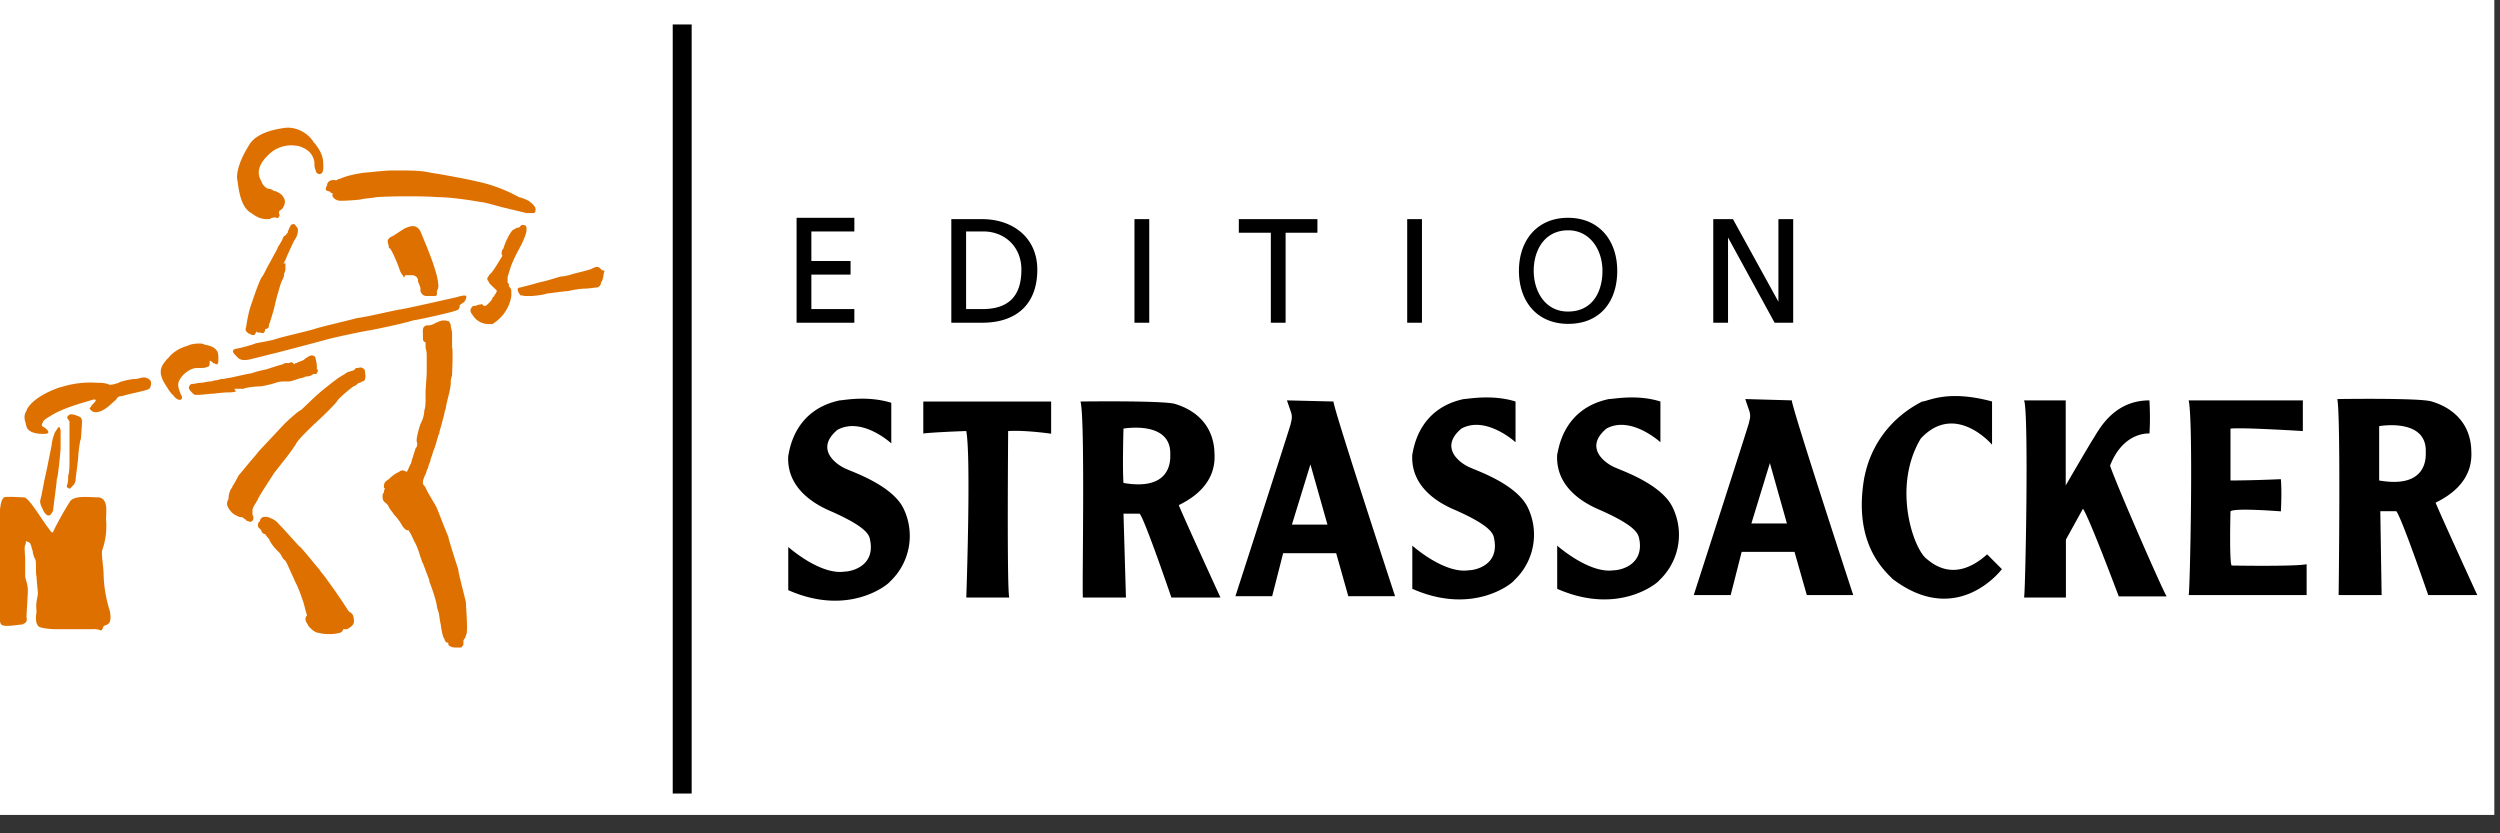 <svg viewBox="0 0 132 44" xmlns="http://www.w3.org/2000/svg" fill-rule="evenodd" clip-rule="evenodd" stroke-linejoin="round" stroke-miterlimit="2"><rect x="0" y="0" width="132" height="44" fill="#333333" stroke="none"/><path fill="none" d="M0 0h131.7v43.03H0z"/><clipPath id="a"><path d="M0 0h131.7v43.03H0z"/></clipPath><g clip-path="url(#a)"><path fill="#fff" d="M0-18.71h131.7v81.7H0z"/><path d="M35.52 1.29h1V41.9h-1z"/><path d="M47.06 21.27v2.14s-1.55-1.43-2.85-.71c-1.23 1.04 0 1.88.52 2.08.26.13 2.4.85 2.98 2.08A3.31 3.31 0 0147 30.7c-.07.13-2.14 1.89-5.38.46v-2.28s1.68 1.5 2.98 1.3c.32 0 1.56-.26 1.36-1.56-.06-.26.07-.65-1.94-1.56-.26-.13-2.53-.91-2.4-3 .06-.2.26-2.4 2.72-2.92.2 0 1.43-.27 2.73.13M87.67 21.2v2.15s-1.56-1.43-2.85-.72c-1.24 1.04 0 1.89.52 2.08.26.13 2.4.85 2.98 2.09a3.3 3.3 0 01-.71 3.84c-.07.13-2.14 1.88-5.39.45v-2.28s1.69 1.5 2.99 1.3c.32 0 1.55-.25 1.36-1.56-.07-.26.06-.65-1.95-1.56-.26-.13-2.53-.9-2.4-3 .07-.19.26-2.4 2.73-2.92.26 0 1.49-.26 2.72.13M80.02 21.2v2.15s-1.56-1.43-2.86-.72c-1.23 1.04 0 1.89.52 2.08.26.13 2.4.85 2.99 2.09a3.3 3.3 0 01-.72 3.84c-.06.13-2.14 1.88-5.38.45v-2.28s1.68 1.5 2.98 1.3c.33 0 1.56-.25 1.36-1.56-.06-.26.07-.65-1.94-1.56-.26-.13-2.53-.9-2.4-3 .06-.19.26-2.4 2.72-2.92.2 0 1.5-.26 2.73.13M48.75 21.2h6.75v1.7s-1.37-.2-2.27-.14c0 .33-.07 8.4.06 8.79h-2.27s.26-7.36 0-8.79c-.13 0-1.88.07-2.27.13V21.2M59.32 25.5c2.6.45 2.47-1.3 2.47-1.5.06-1.82-2.47-1.37-2.47-1.37s-.06 2.08 0 2.87m-2.27-4.3s4.41-.06 5 .13c.2.07 1.94.52 2.07 2.47 0 .33.26 1.83-1.88 2.87.2.52 2.2 4.88 2.2 4.88h-2.59s-1.42-4.17-1.68-4.43h-.85l.13 4.43h-2.27c-.06 0 .13-9.44-.13-10.35M125.62 25.37c2.6.45 2.46-1.3 2.46-1.5.07-1.82-2.46-1.37-2.46-1.37v2.87m-2.2-4.3s4.4-.07 4.98.13c.2.07 1.95.52 2.08 2.47 0 .33.26 1.83-1.88 2.87.2.52 2.2 4.88 2.2 4.88h-2.59s-1.43-4.17-1.69-4.43h-.84l.07 4.43h-2.27s.12-9.44-.07-10.35M68.21 27.7h1.88l-.9-3.18-.98 3.19zm2.2-6.5c-.06.2 3.25 10.28 3.25 10.28h-2.47l-.64-2.27h-2.8l-.58 2.27h-1.94s2.92-9.04 2.92-9.1c0-.07.13-.33 0-.66l-.2-.58 2.47.06M92.47 27.64h1.88l-.9-3.19-.98 3.2zm2.14-6.5c-.06.2 3.24 10.28 3.24 10.28H95.4l-.65-2.28h-2.79l-.58 2.28h-1.95s2.92-9.05 2.92-9.11c0-.07.13-.33 0-.65l-.2-.59 2.47.07M105.18 21.2v2.28s-1.94-2.28-3.76-.33c-1.49 2.48-.45 5.67.26 6.32.32.26 1.5 1.36 3.24-.2l.78.78s-2.33 3.13-5.77.52c-.52-.52-2.08-1.95-1.5-5.33.07-.26.4-2.67 3.06-4.04.32 0 1.3-.65 3.7 0M106.87 21.14h2.2v4.49s1.17-2.02 1.5-2.54c.32-.52 1.1-1.95 2.92-1.95.06 1.04 0 1.75 0 1.75s-1.37-.13-2.08 1.7c.46 1.3 2.86 6.76 2.99 6.9h-2.53s-1.56-4.17-1.89-4.63l-.9 1.63v3.06h-2.21c.07-.13.26-9.83 0-10.41M115.56 21.14h6.03v1.62s-3.17-.2-3.82-.13v2.74s1.1 0 2.66-.07c.06.72 0 1.7 0 1.7s-2.47-.2-2.66 0c0 0-.07 2.66.06 2.86 0 0 3.37.06 3.96-.07v1.63h-6.23c.07 0 .26-9.24 0-10.28M90.46 17.04h.78v-4.5l2.46 4.5h.98v-5.47h-.78v4.36l-2.4-4.36h-1.04v5.47zM80.2 14.3c0 1.63.97 2.8 2.6 2.8 1.68 0 2.59-1.17 2.59-2.8 0-1.62-.97-2.8-2.6-2.8-1.62 0-2.59 1.18-2.59 2.8m.78 0c0-1.1.58-2.14 1.82-2.14 1.16 0 1.81 1.04 1.81 2.14s-.52 2.15-1.82 2.15c-1.23 0-1.81-1.1-1.81-2.15m-6.68 2.74h.78v-5.47h-.78v5.47zm-7.2 0h.78v-4.75h1.68v-.72h-4.15v.72h1.69v4.75zm-7.2 0h.78v-5.47h-.78v5.47zm-8.89-4.82h.91c1.1 0 2.01.78 2.01 2.02 0 1.43-.71 2.08-2.07 2.08h-.85v-4.1zm-.78 4.82h1.63c1.81 0 2.91-.98 2.91-2.8 0-1.7-1.3-2.67-2.92-2.67h-1.62v5.47zm-8.17 0h3.05v-.72h-2.27V14.5h2.07v-.72h-2.07v-1.56h2.27v-.72h-3.05v5.54z" fill-rule="nonzero"/><g fill="#de7000" fill-rule="nonzero"><path d="M17.4 10.09c0 .06.07.06.13.13v-.07.07h.07c-.07.06-.07.13 0 .2.07.12.27.18.33.18.14 0 .47 0 1.07-.06.27-.07.6-.07.87-.13.86-.06 2.53-.06 3.26 0 .74 0 1.94.2 2.27.26.13 0 .6.13 1.07.26l1.33.32h.27c.13 0 .2 0 .2-.13.06-.2-.2-.39-.27-.45-.07-.07-.33-.2-.6-.26a7.87 7.87 0 00-2.27-.84c-.2-.06-1.86-.38-2.4-.45C22.27 9 21.6 9 21 9h-.27c-.4 0-.93.07-1.6.13-.8.13-1.06.26-1.2.32h-.06c-.07.07-.14.07-.14.07-.33-.07-.46.13-.46.26-.07.13-.07.19-.07.25.13.07.13.07.2.07zM13.27 11.25c.33.26.6.32.8.32.13 0 .2 0 .26-.06.07 0 .2-.07.27 0 0 0 .13 0 .13-.07.07-.06 0-.13 0-.2 0-.06 0-.12.14-.18.06-.07.26-.33.13-.59-.07-.12-.13-.25-.47-.38h-.06a.52.52 0 00-.34-.13.67.67 0 01-.33-.39c-.27-.45-.13-.9.33-1.35a1.7 1.7 0 011.54-.52h.06c.2.07.74.2.87.84v.13c0 .2.07.32.07.32 0 .07.06.2.2.2.13 0 .2-.13.2-.33V8.8c0-.32 0-.65-.4-1.16 0 0 0-.07-.07-.07a1.65 1.65 0 00-1.4-.83h-.07c-1.06.13-1.73.45-2 .96-.53.84-.66 1.49-.6 1.8.07.4.14 1.43.74 1.75zM23.13 14.92c-.06-.7-.8-2.38-.93-2.7a.5.5 0 00-.27-.26c-.2-.07-.46.06-.46.06-.07 0-.34.2-.74.45-.2.07-.26.2-.26.26 0 .13.06.2.06.32 0 0 0 .07.07.07.13.2.33.64.47 1.03.06.2.13.32.2.39l.06.12.07-.13h.33c.27 0 .34.2.34.26v.07c.13.32.13.32.13.38v.13c.07.2.2.26.33.26H23l.07-.06v-.2c.13-.26.06-.38.06-.45zM26.87 15.12v-.07c0-.06 0-.06-.07-.13v-.26c0-.06.07-.25.13-.45.07-.25.27-.7.6-1.29.27-.58.27-.7.27-.83 0-.07 0-.2-.13-.2-.14-.06-.2.07-.27.13h-.07c-.06 0-.13.07-.26.13-.14.13-.34.52-.47.9 0 .07-.07.13-.07.13-.06.13-.06.26 0 .32-.2.33-.53.9-.66.97-.14.2-.2.26-.07.39 0 .06.07.13.2.26l.2.19c.07.06 0 .13-.07.26-.06.06-.06.13-.13.13v.06c-.07.13-.2.26-.27.32-.06.07-.13.07-.13.07h-.07c-.06-.13-.13-.07-.2-.07-.06 0-.2.07-.26.07-.14 0-.14.06-.2.13-.07.12 0 .25.06.32.27.45.67.51.87.51h.2c.93-.58 1-1.48 1-1.54 0-.26 0-.33-.13-.45zM24.07 16.4c.2-.06.2-.19.2-.25 0-.07.06-.07.13-.13.13-.07.2-.2.2-.26.13-.26-.27-.13-.53-.06-.27.06-2.54.58-2.94.64-.4.06-1.73.39-2.26.45-.47.13-1.87.45-2.27.58-.4.13-1.6.39-2 .52-.4.13-.93.19-1.13.25-.14.07-.87.26-.94.26-.4.07-.2.26 0 .45.14.2.47.2.87.07.07 0 .8-.2 1.07-.26a242 242 0 002.66-.7c.47-.14 2-.46 2.4-.52.4-.07 1.94-.4 2.27-.52.47-.07 2.13-.45 2.27-.52zM15 13.9c0-.07.13-.27.13-.33.27-.58.34-.77.47-.97.13-.2.13-.38.13-.51a.88.88 0 00-.2-.26c-.13 0-.2.06-.2.13-.06.06-.06.13-.13.25v.07l-.07.06c0 .07-.06.07-.13.13 0 0-.07.07-.07.13-.06.13-.13.26-.26.45 0 .07-.2.39-.4.78-.2.32-.34.7-.47.83-.2.4-.47 1.23-.6 1.61-.13.46-.2.97-.2.97 0 .07-.07.13 0 .26l.07.06s.06.07.13.07c.07.06.13.06.13.06.07 0 .14 0 .14-.06 0 0 .06-.07.06-.13.07.06.07.06.14.06h.06c.07 0 .14.07.2 0 .07-.06.07-.13.07-.19h-.07.07c.13 0 .2-.06.2-.2 0 0 0-.06.07-.19 0-.06.06-.19.13-.45.07-.19.2-.84.27-1.03.06-.2.13-.51.26-.77.07-.13.07-.2.07-.26.07-.2.07-.2.07-.26v-.32c-.14.06-.14.06-.07 0zM9.53 20.79c-.06-.2-.2-.45-.06-.71.13-.26.46-.58.86-.65h.2c.14 0 .34 0 .4-.06.14 0 .14-.13.14-.2v-.12c.06 0 .13.06.2.13.06 0 .13.06.2.06.06-.06.06-.2.06-.2v-.12c0-.26 0-.58-.66-.71-.07 0-.14-.07-.27-.07h-.07c-.13 0-.4 0-.66.13-.47.13-.8.39-1 .65l-.07.06c-.2.26-.47.52-.2 1.1.07.13.4.7.53.77.14.2.27.26.34.26h.06c.14-.07.07-.2 0-.32 0 .06 0 0 0 0zM31.87 14.28c-.07 0-.07 0-.2-.13-.14-.13-.34 0-.47.06-.2.07-.47.13-.73.2-.27.06-.6.19-.87.19l-.67.2c-.2.06-.53.12-.73.19l-.73.19c-.27 0-.07.32 0 .39 0 .06.13 0 .2.06h.4c.06 0 .66-.06.8-.13.06 0 .93-.13 1.13-.13.2-.06.67-.13.87-.13.2 0 .53-.06.66-.06.14-.06.2-.13.2-.26.07-.06.14-.32.14-.45.06-.2.06-.13 0-.2z"/><path d="M12.4 20.53h.47c.06-.07.66-.13.86-.13.14 0 .67-.13.87-.2.13-.06.4-.06.53-.06h.14c.06 0 .26-.06.46-.13.14-.06.34-.06.4-.13.2 0 .34-.06.4-.13h.07c.07 0 .13 0 .13-.06.07-.06.07-.2 0-.2v-.06c0-.13 0-.26-.06-.45 0-.13-.07-.2-.14-.2-.13-.06-.26.07-.4.14l-.06.06c-.07.07-.2.07-.27.13-.07 0-.13.06-.13.06-.07 0-.07 0-.14.07-.06-.13-.2-.13-.26-.07h-.14c-.06 0-.13 0-.2.07-.06 0-.46.13-.86.26-.27.06-.6.13-.74.2-.33.05-.86.18-1.2.25-.13 0-.26.06-.4.06-.13 0-.2.07-.33.07s-.2.06-.27.06h-.06c-.07 0-.34.07-.47.07-.13 0-.33.06-.4.06-.13 0-.2.06-.2.13-.07.06 0 .2.13.32l.07.07c.07.06.07.06.2.06h.07c.2 0 .6-.06.73-.06.07 0 .6-.07.8-.07.13 0 .33 0 .47-.06-.14-.13-.07-.13-.07-.13zM24.6 31.8c-.07-.32-.33-1.28-.4-1.67v-.06c-.07-.2-.53-1.62-.53-1.74-.07-.13-.54-1.36-.6-1.49-.07-.19-.47-.77-.6-1.1-.14-.18-.14-.18-.14-.25v-.06c0-.07.07-.26.14-.39.06-.13.06-.26.13-.32 0-.07.07-.26.13-.39v-.06c.07-.2.14-.39.14-.45.06-.07.13-.33.26-.78 0-.06.07-.13.07-.2 0-.06.07-.25.2-.76.07-.2.07-.4.13-.46 0-.13.14-.7.2-.9 0-.06.07-.32.07-.51v-.07c0-.13.07-.32.07-.32 0-.13.06-1.35 0-1.48v-.71c0-.2-.07-.32-.07-.45 0-.07-.07-.13-.07-.2-.13-.06-.26-.06-.33-.06-.13 0-.4.13-.53.2-.14.06-.2.06-.27.06h-.07c-.26.06-.2.32-.2.45v.2c0 .12 0 .19.14.25v.26c0 .06.06.2.06.38v.97c0 .13-.06.84-.06 1.03v.32h.06-.06c0 .2 0 .45-.07.65 0 .2-.07.45-.2.7-.07.2-.2.65-.2.84v.07c.07.2 0 .32-.07.39 0 .06-.06.19-.13.45-.07.13-.07.32-.13.38-.07.13-.14.33-.2.4-.2-.14-.34-.07-.4 0-.14.05-.34.18-.54.38-.2.13-.26.2-.26.38v.07l.06.06c-.06.07-.06.13-.06.2-.07.06-.07.12-.07.19v.06c0 .2.13.26.2.33 0 0 .13.12.13.19.07.13.2.26.27.39.2.19.4.51.47.64.06.06.13.2.33.2v.06c.07.06.13.2.27.51.13.2.26.58.33.84.07.13.07.26.13.32l.34.9v.07c.13.32.33.9.4 1.29 0 .13.06.2.06.26.07.13.07.45.14.7.06.46.13.72.2.78 0 .06.06.2.2.2V34c0 .06.06.13.13.13.07.06.2.06.33.06h.14c.06 0 .13 0 .13-.06.07-.07.07-.07.07-.2v-.13c.06-.06.13-.19.13-.25.13-.13 0-1.49 0-1.74zM19.27 19.7v-.07c0-.07 0-.13-.14-.2-.06-.06-.2 0-.26 0h-.07l-.13.13c-.07 0-.2.07-.27.07 0 0-.13.06-.2.12l-.33.2c-.94.7-1.27 1.03-1.47 1.22l-.47.45-.2.13c-.33.26-.66.58-.73.65l-1.33 1.42-.2.25c-.4.45-.8.97-.87 1.03-.07.13-.2.4-.33.58 0 .07-.07.13-.07.13-.07.13-.13.33-.13.45v.07c-.14.26-.07.39 0 .51.13.2.26.33.46.4.07.06.14.06.2.06.07 0 .14.06.2.12 0 0 .07 0 .07.07.07 0 .13.06.2.06s.07 0 .13-.06c.07-.07.07-.2 0-.32v-.2c0-.13.07-.25.2-.45 0-.06.07-.06.07-.13.07-.19.8-1.29.87-1.41l.66-.84a13 13 0 00.47-.65c.13-.32 1.07-1.16 1.33-1.41.14-.13.74-.71.87-.9.07-.14.67-.65.87-.78l.13-.06c.07-.07.13-.13.2-.13s.07-.07.13-.07c.07 0 .14-.06.14-.13.06-.13 0-.32 0-.38v.06zM18.67 32.64a.35.35 0 00-.2-.32l-.07-.06a29.98 29.98 0 00-1.2-1.74c-.13-.2-.33-.39-.33-.45-.14-.13-1-1.23-1.07-1.23-.07-.06-.87-.97-1.07-1.16-.2-.26-.46-.32-.6-.39H14c-.07 0-.13 0-.2.07-.07.06-.07.13-.07.13s0 .06-.06.06c-.07.13-.07.26 0 .32l.13.13c0 .13.13.2.2.2 0 0 .13.2.2.25.07.2.27.46.47.65a.9.9 0 01.2.26c.06.13.13.2.2.25.06.07.33.71.46.97.07.2.2.39.2.45.07.13.2.52.27.71.07.2.13.52.2.71v.06c-.07.07-.07.13-.07.2 0 .13.14.26.14.32.26.32.46.39.6.39.2.06.4.06.53.06.33 0 .47-.06.53-.06.14-.07.14-.07.2-.2h.2c.34-.19.4-.32.34-.58zM7.73 19.95c-.2-.07-.4.06-.6.06-.2 0-.8.13-.86.2-.54.19-.54.06-.6.06-.2-.06-.4-.06-.54-.06-1.06-.07-1.73.19-2 .25-1.46.52-1.73 1.16-1.73 1.23-.2.32-.07.51 0 .84.13.38.73.38.93.38.47 0 .07-.32-.06-.38-.14-.07 0-.2 0-.26.06-.13.33-.26.53-.39.8-.45 1.93-.7 2.07-.77.33-.07.13.13.06.2-.13.12-.13.19-.2.25.14.26.4.2.4.2.47-.07.87-.59 1-.65.07-.2.27-.2.34-.2.13-.06 1.06-.25 1.26-.32.2-.06.2-.13.2-.13.14-.38-.06-.45-.2-.51z"/><path d="M3.6 25.1c0 .13 0 .45-.07.52 0 .13 0 .13.07.13.07.13.13 0 .27-.13.13-.13.13-.32.13-.39 0-.06.13-.96.13-1.1 0-.12.07-.83.14-.96 0-.06.06-.64.06-.9s-.13-.26-.26-.32c-.34-.13-.4-.07-.47 0-.07.06-.07.12 0 .19 0 .06.07.06.07.13v2.06c0 .2 0 .65-.07.77zM3.2 23.69v-.97c-.07-.39-.2 0-.27.06-.06.07-.2.52-.2.71-.06.26-.26 1.36-.33 1.61-.07.26-.2 1.1-.27 1.3-.06.19.14.5.2.64.27.38.4.06.47-.07l.07-.58c0-.06.13-.9.13-1.1.07-.06.2-1.54.2-1.6z"/><path d="M5.47 30.32c0-.38-.14-1.1-.07-1.28.07-.2.27-.78.2-1.62 0-.38.13-1.1-.4-1.16-.53 0-1.33-.13-1.53.26a17.9 17.9 0 00-.8 1.42c-.07.13-.07.32-.27 0-.33-.39-1.07-1.68-1.33-1.68-.27 0-.87-.06-1.07 0 0 .07-.13 0-.2.65v5.86c0 .13.07.26.2.26.2.06.87-.06 1-.06.07-.07.27-.07.2-.39 0-.26.07-1.1.07-1.42 0-.32-.14-.58-.14-.77v-.84c0-.2-.06-.7 0-.77.07-.13 0-.2.07-.2 0 0 .2.07.2.13.07.13.07.26.13.39 0 .13.07.32.14.45.06.2 0 .65.06.9 0 .2.07.71.07.9 0 .13-.13.46-.07.9 0 .14-.13.65.14.85.13.06.53.12.86.12h1.94a1 1 0 01.46.07c.14-.07.07-.2.2-.26.14-.06.4-.06.27-.77a6.92 6.92 0 01-.33-1.94z"/></g></g></svg>